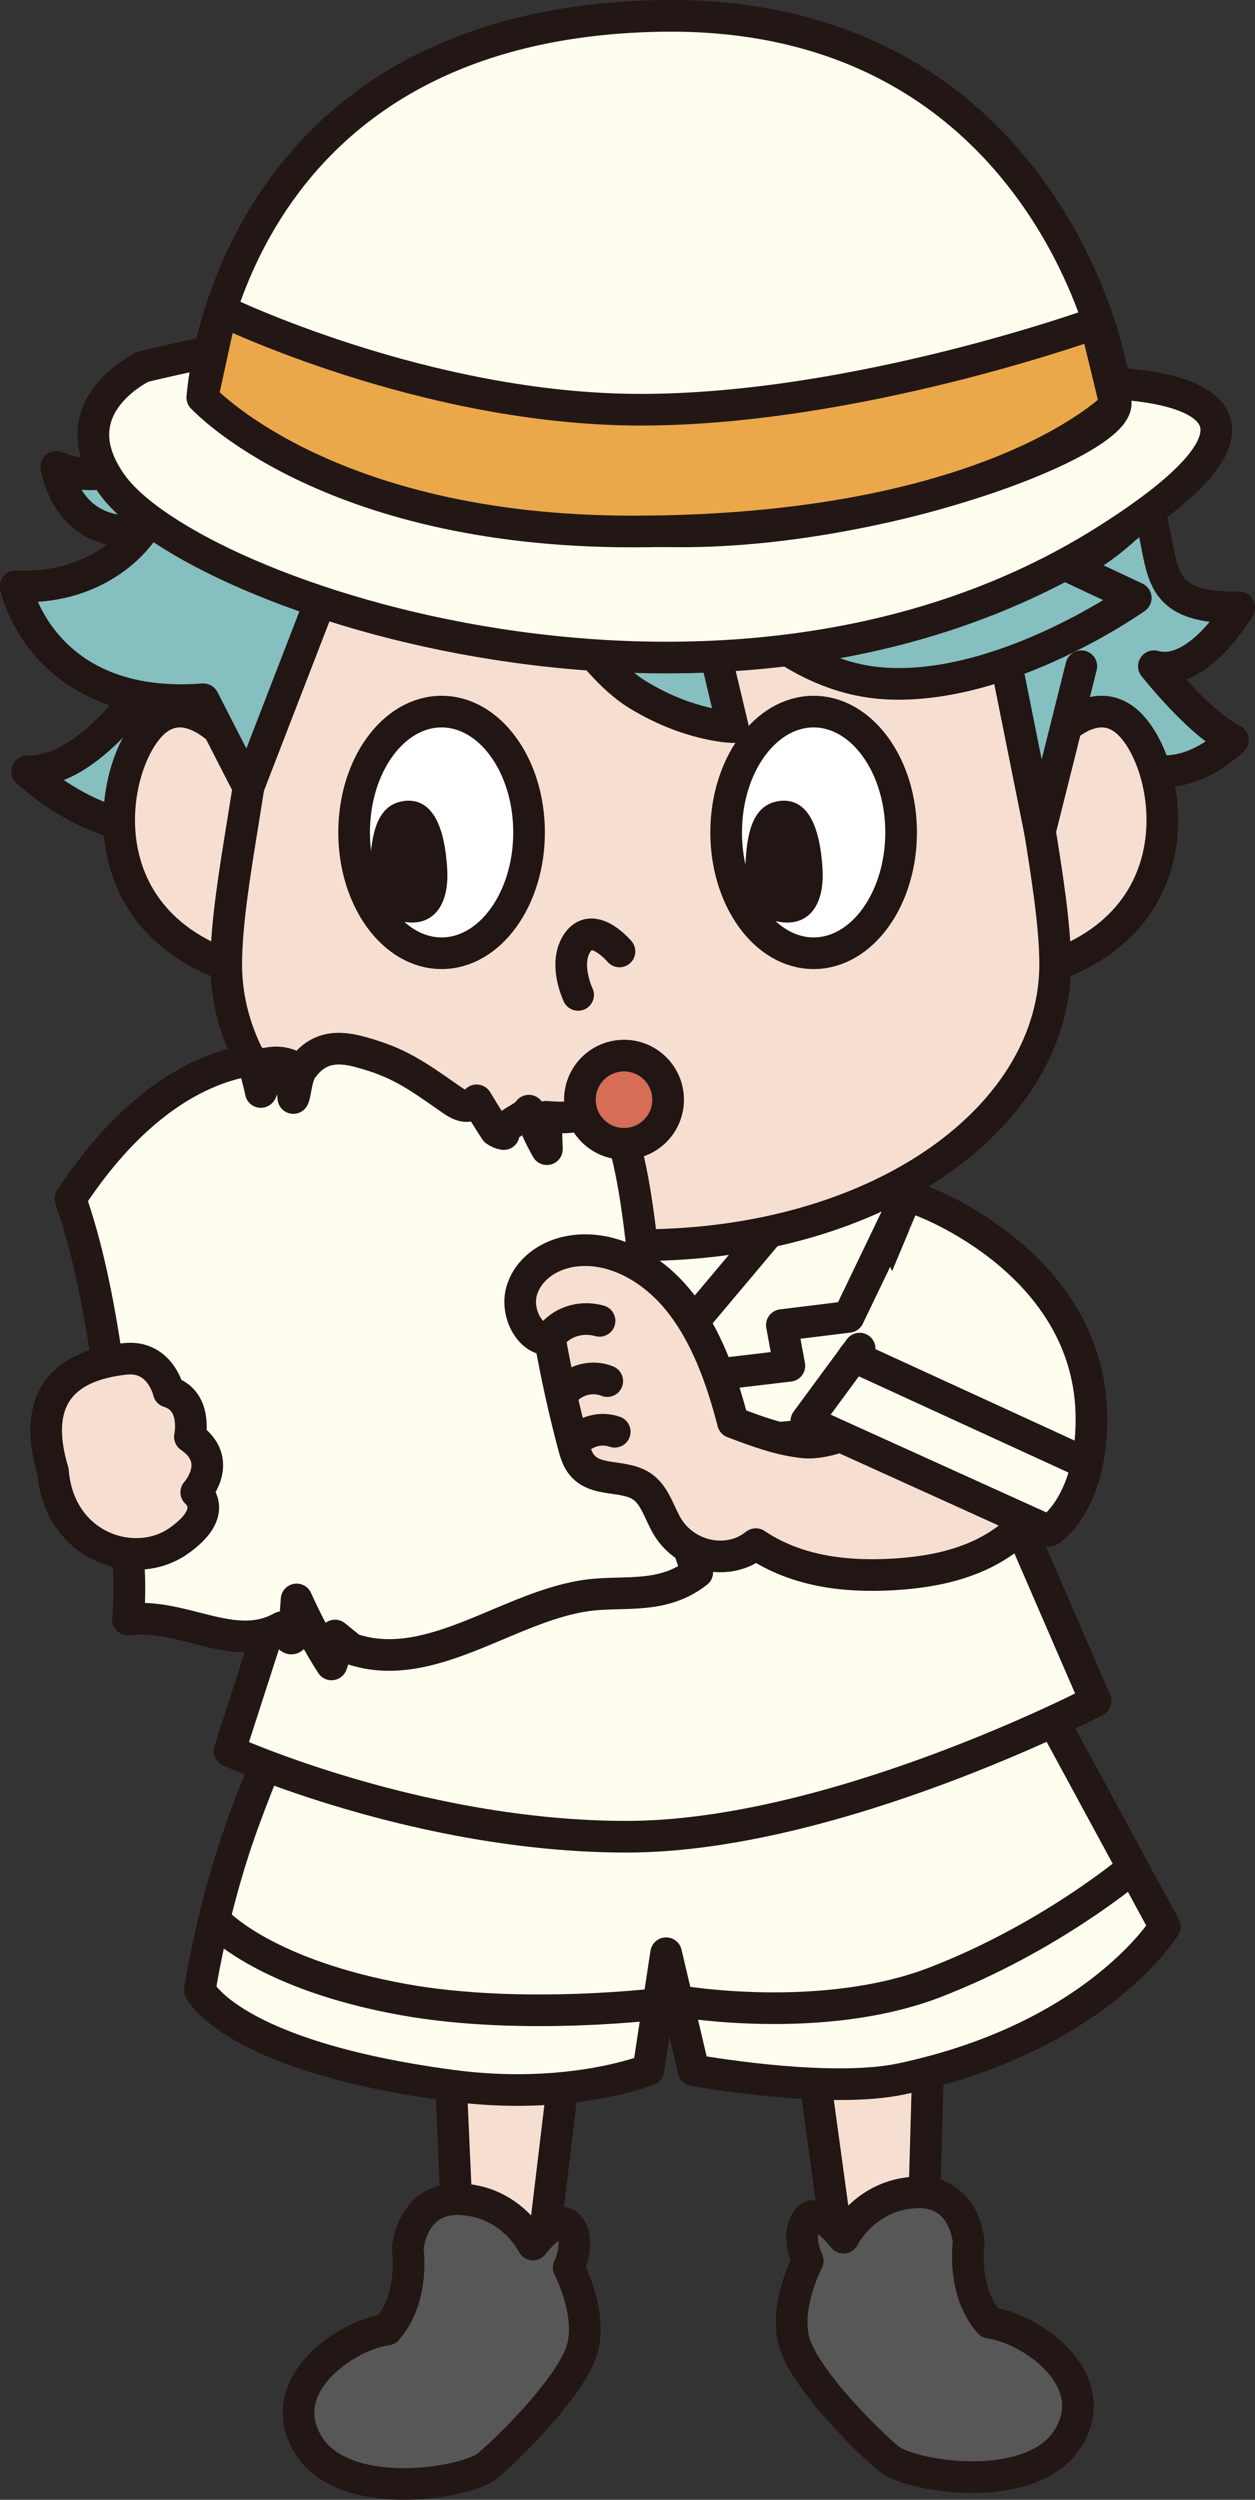 <?xml version="1.0" encoding="UTF-8"?><svg id="_レイヤー_2" xmlns="http://www.w3.org/2000/svg" width="118.94" height="236.91" viewBox="0 0 118.94 236.91"><rect x="0" y="0" width="118.94" height="236.91" fill="#333333" stroke="none"/><defs><style>.cls-1{fill:#d66d57;}.cls-1,.cls-2,.cls-3,.cls-4,.cls-5,.cls-6,.cls-7,.cls-8{stroke-linecap:round;stroke-linejoin:round;stroke-width:3px;}.cls-1,.cls-2,.cls-3,.cls-4,.cls-8{stroke:#211613;}.cls-2{fill:#f6dfd1;}.cls-9{fill:#211613;}.cls-3{fill:#85bfbf;}.cls-4{fill:#fff;}.cls-5{fill:#fffcf0;}.cls-5,.cls-6,.cls-7{stroke:#221714;}.cls-6{fill:#585757;}.cls-7{fill:#eba84a;}.cls-8{fill:none;}</style></defs><g id="A"><g><polyline class="cls-2" points="87.96 195.51 87.4 215.72 79.67 214.79 76.44 191.2"/><path class="cls-6" d="m91.81,212.55s-.27-5.04-5.09-4.77-6.78,4.29-6.78,4.29c0,0-2.37-3.16-3.46-1.68-1.09,1.48.07,3.87.07,3.87,0,0-2.49,4.75-1.1,8.24,1.39,3.49,6.77,8.88,8.82,10.55,2.05,1.67,13.62,3.57,17-2.05,3.37-5.62-3.68-10.38-7.49-10.87-2.65-3.01-1.98-7.58-1.98-7.58Z"/><polyline class="cls-2" points="42.66 195.61 43.56 215.81 51.27 214.75 54.11 191.11"/><path class="cls-6" d="m38.64,213.2s.27-5.04,5.09-4.77,6.78,4.29,6.78,4.29c0,0,2.37-3.16,3.46-1.68,1.09,1.48-.07,3.87-.07,3.87,0,0,2.49,4.75,1.1,8.24-1.39,3.49-6.77,8.88-8.82,10.55-2.05,1.67-13.62,3.57-17-2.05-3.37-5.62,3.68-10.38,7.49-10.87,2.65-3.01,1.98-7.58,1.98-7.58Z"/><path class="cls-5" d="m97.83,159.43l-69.37.56s-2.1,3.76-5.29,12.4c-3.03,8.19-4.23,16.21-4.23,16.21,0,0,2.89,6.24,23.81,9.05,11.23,1.51,18.7-1.49,18.7-1.49l1.68-11.05,2.61,11.09s12.68,2.31,19.69.82c18.56-3.95,24.96-14.43,24.96-14.43l-12.56-23.18Z"/><path class="cls-5" d="m20.74,182.34s4.64,4.86,17.54,7.17c11.41,2.05,24.69.34,24.69.34"/><path class="cls-5" d="m64.33,189.65s13.52,2.36,24.27-1.78,18.45-10.61,18.45-10.61"/><path class="cls-5" d="m38.07,115.36l-16.32,50.58s17.88,8.13,37.64,8.13,44.44-12.87,44.44-12.87l-19.87-45.85h-45.89Z"/><polygon class="cls-5" points="74.81 114.44 60.8 131.1 74.81 129.44 74.1 125.58 80.42 124.8 86.34 112.48 74.81 114.44"/><polygon class="cls-5" points="46.79 114.44 60.8 131.1 46.79 129.44 47.5 125.58 41.18 124.8 35.26 112.48 46.79 114.44"/><polygon class="cls-5" points="69.45 136.69 69.84 140.92 86.75 139.08 85.95 135.09 69.45 136.69"/><polygon class="cls-5" points="53.54 136.69 53.16 140.92 36.24 139.08 37.04 135.09 53.54 136.69"/><path class="cls-3" d="m42.31,17.36s16.64-15.14,36.82-3.13c0,0,27.05,6.16,29.28,32.75,2.43,6.19-.07,10.7,9.03,10.59,0,0-3.84,6.73-8.08,5.57,0,0,4.24,5.4,7.48,6.99-6.06,5.56-10.64,1.59-10.64,1.59"/><path class="cls-2" d="m96.91,73.74s5.05-8.69,9.5-5.66c4.45,3.03,8.08,19.6-8.49,24.05"/><path class="cls-3" d="m14.97,63.14s-5.93,10.18-12.4,9.95c0,0,9.43,9.2,18.86,3.82"/><path class="cls-2" d="m24.54,73.74s-5.05-8.69-9.5-5.66-8.08,19.6,8.49,24.05"/><path class="cls-2" d="m60.72,118.01c22.94-.08,39.42-12.36,39.28-26.82-.07-7.38-2.96-18.4-3.14-26.24,0,0-1.34-30.35-36.14-32.29-34.8,1.94-36.14,32.29-36.14,32.29-.18,7.84-3.07,18.86-3.14,26.24-.14,14.46,16.34,26.74,39.28,26.82"/><ellipse class="cls-4" cx="41.85" cy="78.89" rx="8.29" ry="11.45"/><path class="cls-9" d="m38.2,75.92c2.84-.41,3.94,2.54,4.18,6.35.24,3.81-1.55,5.58-4.18,5.08-2.63-.51-3.23-3.47-3.11-5.67.12-2.2.48-5.37,3.11-5.75Z"/><path class="cls-8" d="m37.46,53.67s4.65-5.86,9.7-3.44"/><ellipse class="cls-4" cx="77.11" cy="78.89" rx="8.29" ry="11.45"/><path class="cls-8" d="m83.98,53.67s-4.65-5.86-9.7-3.44"/><polyline class="cls-3" points="93.19 52.02 98.56 78.8 102.48 63.14"/><path class="cls-3" d="m94.46,42.22c7.28,7.43,13.94,6.06,13.94,6.06,0,0-6.71,7.95-13.98,6.53-15.65-3.06-29.67-11.78-29.67-11.78l4.24,10.64c-12.73-4.02-21.84-14.28-21.84-14.28,0,0-10.36,11.48-14.74,12.27l-8.87,22.94-4.27-8.33c-15.36,1.18-17.78-10.71-17.78-10.71,8.49.4,12.03-5.32,12.03-5.32,0,0-6.57,1.43-8.19-5.99,5.66,2.22,8.4-.96,9.7-7.48"/><path class="cls-3" d="m51.2,54.33s4.31,8.48,9.21,11.49c4.9,3.01,9.04,3.09,9.04,3.09l-3.95-16.59s7.12,11.83,18.48,12.46,23.66-8.11,23.66-8.11l-13.4-6.3"/><path class="cls-5" d="m104.56,36.32s24.03-.05.11,14.98c-35.73,22.44-86.28,5.39-94.04-5.37-5.3-7.34,2.92-11.17,2.92-11.17,0,0,10.14-2.5,14.06-2.47"/><path class="cls-5" d="m19.18,37.67S21.24,2.31,62.45,1.51c36.45-.7,43.69,33.19,43.27,36.89-.46,4.06-25.27,13.11-45.04,11.84-27.06-1.73-41.5-12.58-41.5-12.58Z"/><path class="cls-7" d="m19.18,37.67s11.61,12.7,40.73,12.7c34.34,0,45.81-11.97,45.81-11.97l-1.89-7.77s-22.63,8.2-43.11,8.2-39.74-9.41-39.74-9.41l-1.8,8.25Z"/><g><path class="cls-5" d="m57.34,104.13c1.78,2.54,2.67,7.31,3.26,11.9.73,5.66,1.18,11.5,1.92,17.16s1.81,11.24,3.56,15.82c-3.22,2.52-6.73,1.76-10.13,2.15-7.6.88-15.08,7.69-22.65,5.1l-1.55-1.26c.1.96-.03,2.03-.33,2.74-1.18-1.83-2.29-3.89-3.31-6.16-.08,1.01-.15,2.02-.23,3.03-.01.18-.03.36-.08.5-.13.33-.37.15-.52-.14s-.27-.69-.57-.76c-4.55,2.56-9.36-1.38-14.59-.73.33-3.09.03-6.31-.27-9.41-1.03-10.68-2.16-21.85-5.17-30.45,5.04-7.69,11-12.22,17.22-13.18.31.96.59,1.98.82,3.05.07-.04.11-.22.13-.37.11-.69.19-1.41.31-2.31.68-.14,1.36-.21,2.19.08.22,1,.37,2.07.45,3.17.09-.17.13-.44.18-.69.15-.87.33-1.7.7-2.15,1.64-2.24,3.69-2.01,5.58-1.49,3.43.94,5.05,2.05,8.35,4.37.84.59,1.8,1.2,2.56.18.56.92,1.12,1.85,1.79,2.87.25.18.51.29.78.33.05-1.05,2.03-1.52,2.38-2.22.5,1.22,1,2.42,1.71,3.65-.03-1.02-.07-2.05-.1-3.07,1.89.14,3.88.24,5.62-1.7Z"/><g><path class="cls-2" d="m83.64,133.69c-1.86,1.84-5.24,3.24-7.52,3-2.28-.24-4.48-1.07-6.65-1.89-1.09-4.19-2.57-8.36-5.19-11.58-2.62-3.22-6.56-5.34-10.38-4.59-1.91.37-3.83,1.62-4.45,3.68s.75,4.77,2.68,4.64c.6,3.36,1.33,6.69,2.2,9.97.17.63.35,1.28.72,1.79,1.36,1.89,4.25.9,6,2.32,1.06.86,1.46,2.39,2.18,3.61,1.76,2.97,5.83,3.79,8.4,1.7,3.89,2.61,8.55,3.13,13.04,2.87,2.8-.17,5.61-.63,8.2-1.82,2.59-1.2,4.96-3.18,6.38-6.03.54-1.53.31-3.31-.38-4.77-.69-1.45-1.79-2.61-2.97-3.58-1.86-1.51-4.03-2.61-6.32-2.74-2.29-.12-3.99,1.47-5.95,3.42Z"/><path class="cls-2" d="m56.82,125.18c-1.55-.44-3.32-.05-4.44,1.23"/><path class="cls-2" d="m57.55,130.89c-1.24-.51-2.72-.24-3.75.68"/><path class="cls-2" d="m58.26,135.69c-1.15-.41-2.47-.15-3.43.67"/></g><path class="cls-5" d="m87.34,113.8s16.1,5.85,16.1,20.69c0,8.18-4.03,10.6-4.03,10.6l-22.99-10.42,5.05-6.86"/><line class="cls-5" x1="103.01" y1="138.71" x2="80.9" y2="128.56"/><path class="cls-2" d="m18,136.16s.74-3.42-2.01-4.26c0,0-.78-3.47-4.11-3.12-4.47.47-9.27,2.62-6.86,10.66.58,7.18,7.72,9.53,11.9,6.6,3.99-2.79,1.68-4.61,1.68-4.61,0,0,2.71-2.99-.6-5.26Z"/></g><path class="cls-9" d="m73.77,75.92c2.84-.41,3.94,2.54,4.18,6.35.24,3.81-1.55,5.58-4.18,5.08-2.63-.51-3.23-3.47-3.11-5.67.12-2.2.48-5.37,3.11-5.75Z"/><path class="cls-8" d="m58.71,90.17s-2.45-2.92-3.92-.93,0,5.05,0,5.05"/><circle class="cls-1" cx="59.14" cy="104.22" r="4.18"/></g></g></svg>